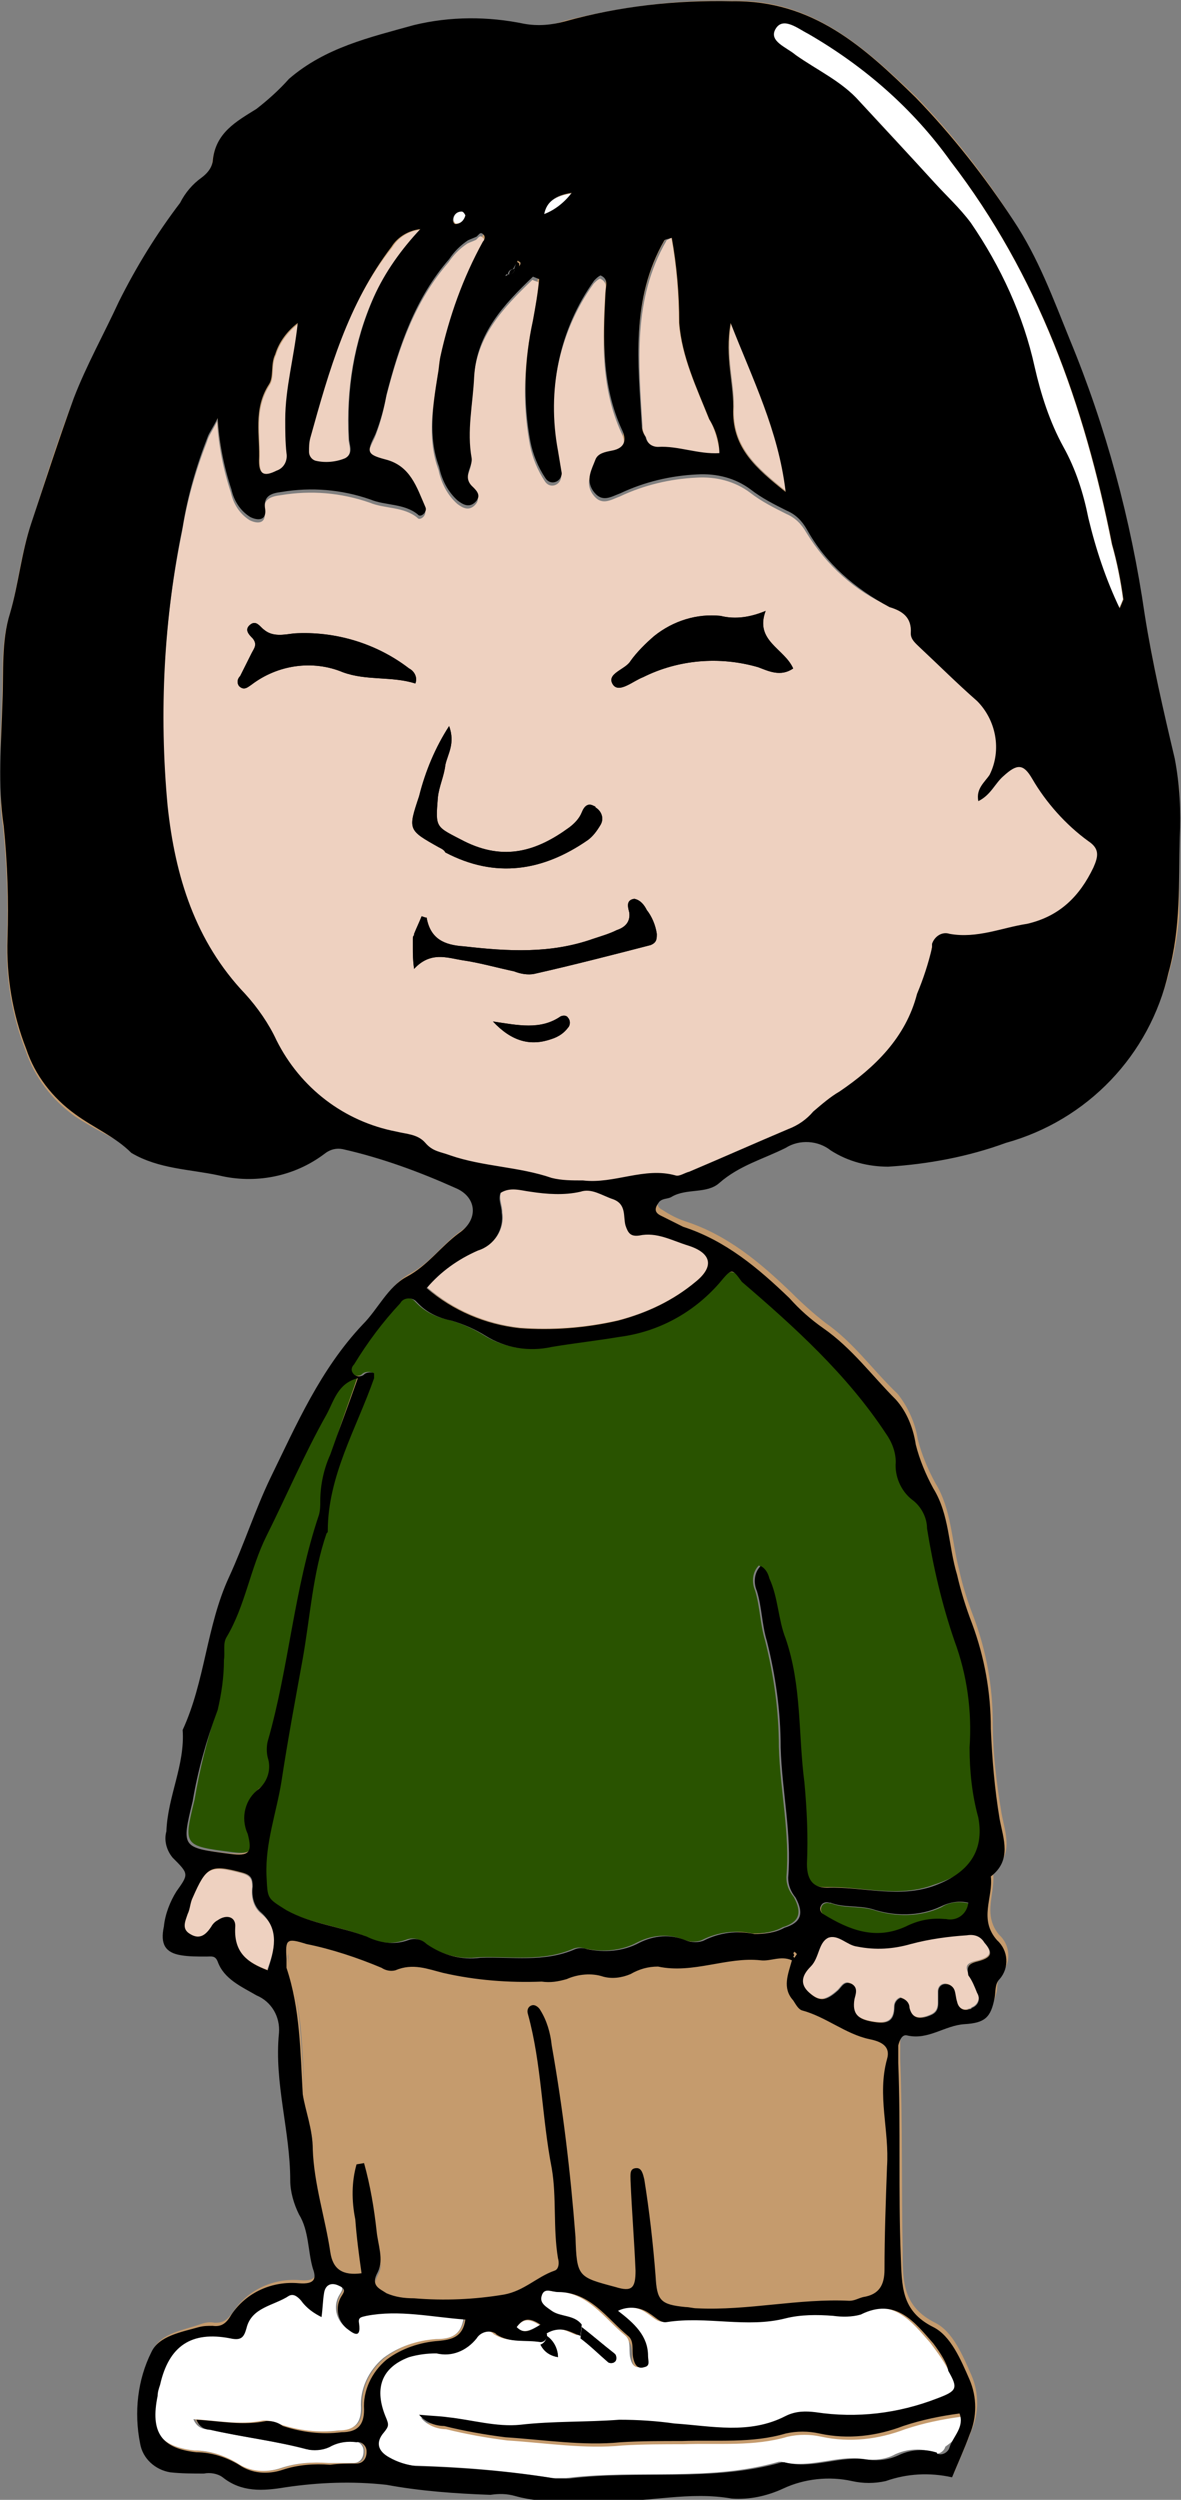 <?xml version="1.0" encoding="utf-8"?>
<!-- Generator: Adobe Illustrator 28.3.0, SVG Export Plug-In . SVG Version: 6.00 Build 0)  -->
<svg version="1.1" id="レイヤー_1" xmlns="http://www.w3.org/2000/svg" xmlns:xlink="http://www.w3.org/1999/xlink" x="0px"
	 y="0px" viewBox="0 0 94.4 199.7" style="enable-background:new 0 0 94.4 199.7;" xml:space="preserve">
<rect x="0" y="0" width="94.4" height="199.7" fill="#808080" stroke="none"/>
<style type="text/css">
	.st0{clip-path:url(#SVGID_00000015321283951793361430000011336303195843989140_);}
	.st1{clip-path:url(#SVGID_00000031912364120918400760000007524918834725518724_);}
	.st2{clip-path:url(#SVGID_00000025416839508571719550000003942161540475955386_);}
	.st3{fill:#C59B6D;}
	.st4{fill:#FFFFFF;}
	.st5{fill:#EED1C0;}
	.st6{fill:#295300;}
	.st7{fill:#222222;}
	.st8{fill:#1A1A1A;}
</style>
<g id="グループ_2119" transform="translate(0)">
	<g>
		<defs>
			<rect id="SVGID_1_" x="0" width="94.4" height="199.7"/>
		</defs>
		<clipPath id="SVGID_00000033342437109308560840000000969380990979680649_">
			<use xlink:href="#SVGID_1_"  style="overflow:visible;"/>
		</clipPath>
		
			<g id="グループ_1977" transform="translate(0)" style="clip-path:url(#SVGID_00000033342437109308560840000000969380990979680649_);">
			<g id="グループ_1976" transform="translate(0.056 0.057)">
				<g>
					<defs>
						<rect id="SVGID_00000137102031209631465710000003895020965178807445_" x="0" y="0" width="94.2" height="199.5"/>
					</defs>
					<clipPath id="SVGID_00000012473063620488790950000005119094656794520457_">
						<use xlink:href="#SVGID_00000137102031209631465710000003895020965178807445_"  style="overflow:visible;"/>
					</clipPath>
					<g id="グループ_1975" style="clip-path:url(#SVGID_00000012473063620488790950000005119094656794520457_);">
						<g id="グループ_1974">
							<g>
								<defs>
									<rect id="SVGID_00000035531409765516849420000008457939238426705073_" x="0" y="0" width="94.2" height="199.5"/>
								</defs>
								<clipPath id="SVGID_00000142154154076828875050000010038099778800767159_">
									<use xlink:href="#SVGID_00000035531409765516849420000008457939238426705073_"  style="overflow:visible;"/>
								</clipPath>
								<g id="グループ_1973" style="clip-path:url(#SVGID_00000142154154076828875050000010038099778800767159_);">
									<path id="パス_170269" class="st3" d="M93.8,60.5c-0.9-3.8-1.7-7.6-2.4-11.5c-1.1-7.5-3.1-14.9-6-22
										c-1.4-3.2-2.6-6.5-4.5-9.5c-2.2-3.5-4.8-6.8-7.7-9.8C69,3.7,64.9-0.1,58.5,0c-4.5-0.1-9,0.5-13.4,1.6
										C44,2,42.9,2.1,41.8,1.9C38.9,1.3,35.9,1.3,33,2c-3.6,1-7.1,1.8-10,4.4c-0.8,0.9-1.6,1.7-2.6,2.4c-1.7,1-3.3,1.9-3.5,4.2
										c-0.1,0.5-0.4,1-0.9,1.3c-0.7,0.6-1.2,1.3-1.7,2c-1.9,2.5-3.5,5.1-4.9,7.9c-1.2,2.6-2.6,5.1-3.6,7.7
										c-1.3,3.3-2.3,6.6-3.4,10c-0.8,2.3-1,4.8-1.7,7.2c-0.7,2.2-0.5,4.6-0.6,7c-0.1,3.3-0.4,6.7,0.1,10c0.3,3,0.4,6,0.3,9
										c-0.1,3,0.4,6,1.5,8.8c0.7,2.1,2.1,3.9,3.9,5.2c1.5,1,3.2,1.8,4.8,2.7c2.2,1.3,4.7,1.3,7,1.8c2.9,0.7,6,0.1,8.4-1.7
										c0.4-0.3,0.9-0.5,1.5-0.4c3.1,0.7,6.1,1.7,9,3.1c1.7,0.7,1.9,2.5,0.3,3.6c-1.5,1-2.5,2.6-4.2,3.5c-1.5,0.8-2.3,2.5-3.5,3.8
										c-3.4,3.6-5.3,8-7.4,12.3c-1.2,2.5-2.1,5.4-3.3,7.9c-1.8,4-1.9,8.4-3.7,12.2c0.2,2.8-1.2,5.4-1.3,8.1
										c-0.2,0.7,0,1.5,0.5,2.1c1.3,1.3,1.3,1.3,0.3,2.7c-0.5,0.9-0.9,1.8-1,2.8c-0.4,1.4,0,2.1,1.3,2.3c0.7,0.1,1.4,0.1,2,0.1
										c0.4,0,0.7-0.1,0.9,0.4c0.6,1.4,1.9,2,3.1,2.7c1.2,0.5,1.9,1.7,1.8,3c-0.4,4,0.9,7.9,0.9,11.8c0,0.9,0.2,1.9,0.7,2.7
										c0.8,1.4,0.7,2.9,1.1,4.3c0.2,0.8,0.1,1.3-1.1,1.2c-2.1-0.2-4.2,0.7-5.4,2.5c-0.5,0.7-0.8,0.9-1.5,0.9
										c-0.4-0.1-0.8,0-1.1,0.1c-1.4,0.5-3.1,0.7-3.8,2c-1.1,2.3-1.4,4.8-0.9,7.3c0.2,1.2,1.2,2.1,2.4,2.3
										c0.9,0.1,1.8,0.1,2.7,0.1c0.5-0.1,1,0,1.5,0.3c1.5,1.2,3.2,1.1,5,0.8c2.7-0.4,5.4-0.5,8.1-0.2c2.8,0.4,5.5,0.7,8.3,0.7
										c0.7-0.1,1.4,0,2,0.1c2.4,0.7,4.9,0.4,7.4,0.4c3.3,0.1,6.6-0.8,9.9-0.2c1.4,0.1,2.8-0.2,4.1-0.8c1.7-0.8,3.6-1,5.5-0.6
										c0.9,0.2,1.8,0.2,2.7,0c1.7-0.5,3.6-0.6,5.3-0.3c0.5-1.2,1-2.3,1.4-3.4c0.6-1.4,0.6-3,0-4.4c-0.7-1.6-1.5-3.5-2.9-4.2
										c-2.6-1.3-2.6-3.3-2.6-5.7c-0.1-5.1,0-10.3-0.2-15.4c0-0.5,0-0.9,0-1.4c0-0.4,0.3-0.9,0.7-0.8c1.7,0.3,3-0.8,4.6-1
										c1.6-0.1,2-0.6,2.4-2.1c0.1-0.5,0-1.1,0.4-1.5c0.8-0.9,0.7-2.3-0.2-3.1c-1.4-1.7-0.2-3.4-0.5-5.1c1.7-1.3,1-3,0.7-4.6
										c-0.4-2.4-0.7-4.8-0.7-7.2c0-2.9-0.5-5.7-1.5-8.4c-0.5-1.3-0.9-2.5-1.2-3.9c-0.6-2.3-0.6-4.8-1.9-6.9
										c-0.6-1.1-1.1-2.3-1.4-3.5c-0.2-1.3-0.8-2.6-1.6-3.6c-2-1.9-3.5-4.1-5.8-5.7c-0.9-0.7-1.8-1.5-2.7-2.4
										c-2.5-2.4-5.1-4.6-8.5-5.7c-0.6-0.2-1.2-0.5-1.8-0.9c-0.6-0.3-0.4-0.7-0.1-1.1c0.3-0.3,0.7-0.2,1-0.4
										c1.2-0.7,2.8-0.2,3.8-1.1c1.5-1.4,3.5-1.8,5.3-2.8c1.1-0.7,2.6-0.6,3.6,0.2c1.4,0.9,3,1.3,4.6,1.3c3.2-0.2,6.3-0.8,9.4-1.9
										c6.5-1.8,11.5-7.1,13-13.6c1-3.6,0.8-7.2,0.9-10.8C94.4,64.7,94.2,62.5,93.8,60.5 M89.4,48.5c-1-2.3-1.9-4.7-2.5-7.2
										c-0.4-2-1.1-3.9-2-5.7c-1-2-1.8-4.1-2.3-6.4c-0.9-4.1-2.7-8-5.1-11.5c-0.9-1.2-1.9-2.1-2.9-3.2c-2-2.2-4-4.3-6-6.5
										c-1.5-1.6-3.4-2.5-5.1-3.7c-0.8-0.5-2.2-1.1-1.6-2.1c0.6-1,1.8-0.1,2.6,0.4c4.5,2.5,8.4,6,11.4,10.2
										c6.9,9.1,10.7,19.5,12.9,30.6c0.4,1.4,0.7,2.9,0.9,4.4C89.6,48.1,89.5,48.3,89.4,48.5 M87.4,69.2c-1.1,2.3-2.7,4-5.4,4.3
										c-2.1,0.3-4.1,1.2-6.2,0.8c-0.1,0-0.2,0-0.3,0c-0.6,0-1.1,0.5-1.1,1.1c-0.3,1.3-0.7,2.5-1.2,3.7c-0.9,3.5-3.4,5.8-6.2,7.8
										c-0.8,0.5-1.5,1-2.1,1.6c-0.6,0.6-1.3,1.1-2,1.4c-2.6,1.2-5.2,2.3-7.9,3.4c-0.3,0.1-0.8,0.4-1.1,0.3
										c-2.5-0.7-4.9,0.7-7.4,0.4c-0.8,0-1.7,0-2.5-0.2c-2.6-0.9-5.5-0.9-8.1-1.8c-0.7-0.2-1.4-0.3-2-1s-1.5-0.7-2.3-0.9
										c-4.2-0.8-7.7-3.5-9.6-7.3c-0.7-1.4-1.5-2.6-2.5-3.8c-4-4.2-5.6-9.3-6.2-15c-0.7-7.4-0.3-15,1.2-22.3
										c0.4-2.4,1.1-4.8,2-7.2c0.2-0.4,0.4-0.8,0.8-1.6c0.1,2,0.4,3.9,1.1,5.7c0.2,0.9,0.7,1.7,1.5,2.2c0.6,0.3,1.3,0.3,1.2-0.6
										c-0.1-1.1,0.5-1.3,1.3-1.4c2.4-0.5,4.8-0.3,7.1,0.6c1.2,0.5,2.7,0.2,3.8,1.2c0.2,0.2,0.8-0.2,0.6-0.6
										c-0.7-1.6-1.1-3.3-3.2-3.8c-1.5-0.4-1.5-0.6-0.8-2c0.4-1,0.7-2.1,0.9-3.2c1-3.9,2.4-7.7,5-10.8c0.4-0.6,0.9-1.1,1.5-1.5
										c0.2-0.1,0.4-0.2,0.7-0.3c0-0.1,0.1-0.2,0.2-0.2c0.1,0,0.2,0,0.3,0c0,0,0,0,0.1,0.1c0.1,0.1,0,0.3-0.1,0.5
										c-0.8,1.5-1.4,3-2,4.5c-0.6,1.5-1,3.1-1.4,4.7c-0.1,0.5-0.2,0.9-0.2,1.4c-0.3,2.5-0.7,5,0.1,7.4c0.2,1,0.8,2,1.5,2.7
										c0.4,0.3,0.9,0.6,1.4,0.1c0.4-0.4,0.1-0.9-0.2-1.2c-0.9-0.8,0-1.6-0.1-2.3c-0.4-2.2,0-4.4,0.2-6.5c0.2-3.5,2.4-5.8,4.7-8
										c0.2,0.1,0.3,0.1,0.5,0.2c-0.2,1.1-0.3,2.2-0.5,3.3c-0.7,3.2-0.7,6.5-0.2,9.7c0.2,1,0.6,2,1.2,2.9c0.2,0.3,0.5,0.4,0.8,0.3
										c0.3-0.1,0.5-0.4,0.5-0.7c-0.1-0.6-0.2-1.2-0.3-1.8c-0.9-4.7,0.2-9.6,2.9-13.6c0.1-0.2,0.3-0.3,0.5-0.4
										c0.7,0.4,0.4,1,0.4,1.4c-0.2,3.7-0.3,7.4,1.3,10.9c0.3,0.8,0.2,1.5-0.8,1.7c-0.5,0.1-1.1,0.2-1.3,0.7
										c-0.4,0.8-0.9,1.6-0.2,2.5c0.7,1,1.4,0.5,2.2,0.2c2-0.8,4-1.3,6.1-1.5c1.5-0.1,3,0.4,4.3,1.2c0.9,0.7,1.9,1.3,2.9,1.7
										c0.7,0.3,1.3,0.8,1.6,1.5c1.5,2.6,3.8,4.7,6.7,5.9c0.9,0.4,1.8,0.8,1.7,2.1c-0.1,0.5,0.3,0.8,0.7,1.1c1.5,1.5,3,3,4.6,4.3
										c1.6,1.5,2,3.9,1,5.9c-0.4,0.6-1,1.1-0.9,2.1c1-0.5,1.3-1.4,2-2c1.1-1,1.6-1,2.3,0.2c1.1,2,2.7,3.7,4.5,5
										C87.9,67.7,87.8,68.3,87.4,69.2 M78,156.6c-0.8,0.2-0.8,0.6-0.5,1.1c0.3,0.5,0.5,0.9,0.7,1.4c0,0.1,0,0.1,0.1,0.2
										c0.1,0.5-0.2,1-0.7,1.1c-0.5,0.2-0.9-0.1-1-0.6c-0.1-0.3-0.1-0.6-0.2-0.9c-0.1-0.3-0.4-0.5-0.7-0.5c-0.3,0-0.5,0.3-0.6,0.6
										c0,0.3,0,0.6,0,0.9c0,0.6-0.4,0.9-0.9,1.1c-0.7,0.2-1.2,0.1-1.4-0.7c-0.1-0.4-0.3-0.7-0.7-0.8c-0.3,0.1-0.5,0.4-0.5,0.7
										c-0.1,1.3-0.7,1.4-1.8,1.2s-1.6-0.7-1.4-1.8c0.1-0.4,0.3-0.9-0.2-1.2c-0.5-0.3-0.8,0.2-1.1,0.5c-1,0.9-1.5,0.9-2.3,0.2
										c-0.8-0.8-0.6-1.5,0.1-2.1c0.7-0.6,0.6-1.9,1.4-2.3c0.8-0.4,1.5,0.6,2.3,0.7c1.4,0.2,2.9,0.2,4.3-0.2
										c1.5-0.4,2.9-0.6,4.5-0.7c0.5-0.1,1.1,0.2,1.4,0.6C79.3,155.9,79.2,156.3,78,156.6 M75.1,150.5c-3,1.2-5.8,0.2-8.7,0.2
										c-1,0-1.6-0.4-1.6-1.9c0.1-2.2,0-4.4-0.2-6.5c-0.5-3.8-0.2-7.8-1.5-11.5c-0.5-1.5-0.5-3.3-1.3-4.8c-0.1-0.4-0.4-0.8-0.7-1
										c-0.5,0.5-0.6,1.3-0.3,2c0.5,1.3,0.5,2.7,0.8,4c0.7,2.8,1.1,5.6,1.1,8.5c0.1,3.5,0.9,6.9,0.6,10.4c0,0.6,0.3,1.2,0.6,1.6
										c0.7,1.3,0.4,2-0.9,2.4c-0.8,0.3-1.6,0.5-2.4,0.5c-1.3-0.3-2.7-0.1-4,0.6c-0.5,0.3-1,0.3-1.5,0c-1.2-0.5-2.6-0.4-3.7,0.2
										c-1.3,0.7-2.8,0.8-4.2,0.5c-0.3-0.1-0.6-0.1-0.9,0c-2.5,1.1-5.1,0.6-7.6,0.7c-1.5,0.2-3.1-0.2-4.3-1.1
										c-0.4-0.4-1-0.5-1.5-0.3c-1.1,0.4-2.3,0.2-3.3-0.3c-2.1-0.8-4.4-1-6.4-2.1c-1.7-0.9-1.6-0.9-1.6-2.8
										c-0.1-2.6,0.8-5,1.2-7.5c0.5-3.3,1.1-6.5,1.7-9.8c0.6-3.3,0.8-6.7,1.9-10c0-0.1,0.1-0.1,0.1-0.2c0-4.4,2.2-8.2,3.7-12.2
										c0-0.1,0-0.3,0-0.4c-0.3-0.1-0.6-0.1-0.8,0.1c-0.2,0.2-0.6,0.2-0.8,0c-0.3-0.3-0.1-0.6,0-0.8c1.1-1.7,2.3-3.4,3.7-4.9
										c0.1-0.1,0.2-0.2,0.3-0.3c0.4-0.3,1-0.1,1.2,0.3c0.7,0.7,1.6,1.1,2.6,1.3c0.9,0.3,1.8,0.7,2.7,1.2c1.6,0.9,3.5,1.2,5.3,0.9
										c1.8-0.3,3.6-0.6,5.4-0.8c3.1-0.4,6-1.9,8-4.3c1-1.2,1-1.2,2.3-0.1c4.3,3.6,8.4,7.4,11.5,12.1c0.5,0.7,0.7,1.5,0.8,2.3
										c0,1.2,0.5,2.3,1.3,3c0.7,0.6,1.1,1.4,1.2,2.3c0.5,3,1.2,6,2.2,9c1,2.7,1.4,5.6,1.2,8.5c0,1.9,0.2,3.8,0.7,5.6
										C79.1,147.8,77.7,149.5,75.1,150.5 M77.4,151.9C77.4,152,77.4,152,77.4,151.9c-0.2,0.9-1,1.4-1.9,1.2
										c-1.1-0.1-2.1,0.2-3.1,0.6c-2.4,1.1-4.6,0.3-6.6-1c-0.2-0.1-0.3-0.3-0.2-0.6c0,0,0-0.1,0-0.1c0.1-0.3,0.5-0.3,0.7-0.2
										c1.1,0.4,2.3,0.2,3.3,0.5c1.8,0.6,3.8,0.6,5.5-0.2C75.8,151.9,76.6,151.8,77.4,151.9 M75.9,195.8c0,0,0,0.1-0.1,0.1
										c-0.2,0.4-0.7,0.5-1.1,0.3c-0.9-0.3-2-0.2-2.9,0.2c-0.8,0.3-1.6,0.4-2.5,0.4c-2.3-0.3-4.5,0.8-6.7,0.2c-0.1,0-0.1,0-0.2,0
										c-5.6,1.6-11.4,0.6-17,1.3c-0.4,0.1-0.8,0.1-1.1,0c-3.7-0.6-7.4-0.9-11.2-1c-0.8-0.1-1.5-0.3-2.1-0.7
										c-0.9-0.4-1.1-1.1-0.4-2c0.5-0.5,0.4-0.7,0.1-1.3c-0.8-2-0.5-3.9,1.9-4.7c0.7-0.3,1.5-0.4,2.2-0.3c1.2,0.2,2.5-0.3,3.2-1.2
										c0,0,0.1-0.1,0.1-0.1c0.4-0.5,1-0.5,1.5-0.2c1.1,0.8,2.3,0.5,3.5,0.6c0.3-0.1,0.5-0.4,0.5-0.7c0.5-0.3,1.1-0.4,1.7-0.2
										c0.3,0.1,0.7,0.2,1,0.4c0-0.3,0.1-0.6,0.1-0.9c-0.6-0.8-1.7-0.6-2.4-1.1c-0.4-0.3-1-0.6-0.8-1.2c0.2-0.8,0.8-0.3,1.3-0.3
										c2.6,0,3.9,2.1,5.6,3.5c0.5,0.4,0.3,1.1,0.4,1.7c0.1,0.4,0.3,0.9,0.9,0.8c0.5-0.1,0.3-0.6,0.3-0.9
										c-0.1-1.6-1.1-2.6-2.4-3.6c0.8-0.4,1.7-0.3,2.5,0.2c0.5,0.2,0.8,0.8,1.4,0.7c3.1-0.5,6.3,0.5,9.5-0.3
										c1.3-0.3,2.6-0.3,3.8-0.2c0.7,0.2,1.5,0.1,2.2-0.1c2.8-1.4,4.3,0.6,5.8,2.3c0.6,0.8,1.1,1.6,1.6,2.5
										c0.8,1.4,0.7,1.7-0.9,2.2c-3.1,1.2-6.5,1.6-9.7,1.1c-0.8-0.2-1.7-0.1-2.4,0.3c-2.9,1.4-5.9,0.8-8.9,0.6
										c-1.5-0.2-2.9-0.3-4.4-0.3c-2.6,0.2-5.3,0.2-7.9,0.4c-1.9,0.2-3.9-0.4-5.8-0.6c-0.7-0.1-1.3-0.1-2.3-0.2
										c0.5,0.5,1.2,0.9,2,0.9c1.6,0.4,3.2,0.7,4.9,0.9c3.1,0.2,6.2,0.7,9.2,0.4c1.6-0.1,3.3-0.2,4.9-0.1c2.8-0.1,5.6,0.3,8.3-0.6
										c0.9-0.2,1.8-0.2,2.7,0c2.2,0.4,4.6,0.2,6.7-0.6c1.5-0.5,3-0.8,4.5-1C77.1,194.2,76.2,194.9,75.9,195.8 M70.9,164.3
										c-0.8,2.9,0.2,5.7,0,8.6c-0.2,2.7-0.2,5.4-0.2,8.2c0,1.2-0.4,2-1.7,2.2c-0.4,0.1-0.7,0.3-1.1,0.3
										c-4.1-0.2-8.1,0.7-12.2,0.6c-0.3,0-0.6,0-0.9-0.1c-2-0.2-2.4-0.4-2.4-2.5c-0.2-2.6-0.5-5.1-0.9-7.7
										c-0.1-0.4-0.1-0.9-0.6-0.9c-0.6,0-0.6,0.6-0.5,1c0.1,2.4,0.3,4.8,0.4,7.2c0.1,1.4-0.3,1.6-1.6,1.3c-3-0.8-3.1-0.8-3.2-4
										c-0.3-5.1-1-10.2-1.9-15.3c-0.1-1-0.4-1.9-0.9-2.8c-0.2-0.2-0.4-0.5-0.7-0.4c-0.4,0.1-0.4,0.4-0.3,0.7
										c1.1,4,1.2,8.2,1.9,12.3c0.4,2.4,0.2,4.8,0.5,7.2c0.1,0.4,0.1,0.9-0.3,1c-1.4,0.5-2.4,1.6-4,1.9c-2.4,0.4-4.8,0.5-7.2,0.3
										c-0.8,0-1.5-0.1-2.2-0.4c-0.7-0.3-1.3-0.6-0.7-1.7c0.6-1,0-2.2-0.1-3.3c-0.2-1.8-0.5-3.6-1-5.4c-0.2,0-0.4,0-0.6,0.1
										c-0.3,1.5-0.4,3-0.1,4.4c0.1,1.4,0.2,2.9,0.5,4.3c-1.5,0.2-2.3-0.3-2.5-1.7c-0.4-2.8-1.3-5.4-1.4-8.2
										c-0.1-1.6-0.6-3.1-0.7-4.7c-0.3-3.4-0.3-6.8-1.3-10.1c0-0.2-0.1-0.5,0-0.7c0-1.6,0-1.6,1.6-1.2c2.1,0.4,4.1,1.1,6,1.9
										c0.3,0.2,0.7,0.3,1.1,0.2c1.3-0.6,2.6-0.1,3.8,0.2c2.6,0.6,5.2,0.9,7.9,0.7c0.7,0.1,1.4,0,2-0.2c0.9-0.4,1.9-0.5,2.9-0.2
										c0.7,0.2,1.5,0.1,2.2-0.2c0.7-0.4,1.4-0.6,2.2-0.6c2.8,0.6,5.5-0.7,8.2-0.5c0.8,0.1,1.6-0.4,2.5,0
										c-0.3,1.1-0.8,2.2,0.1,3.2c0.3,0.3,0.4,0.7,0.7,0.8c1.9,0.5,3.5,1.9,5.4,2.3C70.6,162.9,71.2,163.3,70.9,164.3 M62.8,39.2
										c-2.4-1.8-4.2-3.5-4.2-6.4c0-2.2-0.7-4.3-0.2-7.1C60.1,30.3,62.1,34.3,62.8,39.2 M57.4,36.1c-1.7,0.2-3.2-0.6-4.9-0.5
										c-0.5,0-0.9-0.3-1-0.8c-0.1-0.3-0.2-0.6-0.3-0.9c-0.3-5-0.8-10.1,1.9-14.8c0.1-0.1,0.2-0.2,0.4-0.3
										c0.5,2.2,0.7,4.5,0.6,6.8c0.1,2.8,1.4,5.2,2.4,7.7C57,34.2,57.3,35.1,57.4,36.1 M55.5,102.3c-1.8,1.5-3.9,2.6-6.2,3.1
										c-2.6,0.6-5.2,0.8-7.9,0.6c-2.7-0.3-5.3-1.5-7.4-3.2c1.1-1.3,2.5-2.3,4.1-3c1.3-0.3,2.1-1.6,1.9-3c-0.1-0.5-0.4-1-0.1-1.6
										c0.8-0.5,1.6-0.2,2.4-0.1c1.3,0.3,2.7,0.3,4,0c0.9-0.3,1.7,0.3,2.6,0.6c1.1,0.3,0.8,1.3,1,2.1c0.2,0.6,0.4,0.9,1.1,0.8
										c1.4-0.3,2.7,0.4,3.9,0.8C56.9,100,57,101.1,55.5,102.3 M43.4,17.1c0.2-1.1,0.9-1.5,2.2-1.7C45.1,16.2,44.3,16.8,43.4,17.1
										 M43.1,185.7c-0.7,0.4-1.2,0.7-1.9,0.2C41.7,185.2,42.2,185.1,43.1,185.7 M41.4,21.1c0,0.2-0.2,0.3-0.3,0.4
										c0,0.1-0.1,0.2-0.2,0.3c-0.1,0.1-0.2,0.1-0.3,0.1c-0.1,0.1-0.2,0.1-0.3,0.2c-0.1-0.1,0-0.2,0.2-0.3c0-0.2,0.2-0.4,0.4-0.5
										l0,0c0.1-0.2,0.1-0.4,0.2-0.6C41.3,20.9,41.4,21,41.4,21.1C41.4,21.1,41.4,21.1,41.4,21.1 M37.1,17.1
										c-0.1,0.3-0.4,0.6-0.8,0.6c-0.1,0-0.2-0.2-0.2-0.3c0-0.4,0.4-0.7,0.7-0.7C37,16.8,37,17,37.1,17.1 M34.9,186.8
										c-1.5,0-3,0.6-4.2,1.5c-1.2,1-1.9,2.4-1.8,4c0,1.2-0.5,1.7-1.8,1.8c-1.6,0.2-3.2,0-4.7-0.5c-0.4-0.2-0.8-0.4-1.3-0.4
										c-1.8,0.4-3.7,0-5.6-0.1c0.2,0.5,0.6,0.8,1.1,0.8c2.6,0.5,5.3,0.8,7.9,1.6c0.6,0.1,1.2,0,1.8-0.3c0.6-0.2,1.3-0.3,2-0.3
										c0,0,0.1,0,0.1,0c0.4,0.1,0.7,0.4,0.7,0.9c0,0.5-0.2,0.9-0.8,0.9c-0.7,0-1.4,0-2,0c-1.3-0.1-2.6,0-3.8,0.4
										c-1.2,0.4-2.5,0.3-3.5-0.4c-1-0.6-2.2-0.9-3.4-1c-2.8-0.2-3.8-1.6-3.1-4.5c0.1-0.3,0.2-0.6,0.2-0.9
										c0.7-3.1,2.5-4.3,5.6-3.7c0.8,0.2,1.1-0.1,1.3-0.8c0.4-1.8,2.2-1.8,3.4-2.6c0.3-0.2,0.7,0.1,1,0.4c0.4,0.6,0.9,1,1.6,1.3
										c0.1-0.8,0.1-1.4,0.2-1.9c0.1-0.7,0.6-0.8,1.2-0.6c0.7,0.3,0.3,0.5,0.1,1c-0.4,0.8-0.2,1.8,0.5,2.4c0.4,0.3,1.2,1,1-0.4
										c-0.1-0.5,0.2-0.5,0.6-0.6c2.6-0.5,5.2,0.1,7.9,0.3C36.8,186.5,36,186.8,34.9,186.8 M33.6,18.3c-1.5,1.6-2.8,3.4-3.7,5.4
										c-1.6,3.5-2.3,7.4-2,11.3c0,0.6,0.4,1.3-0.3,1.6c-0.8,0.4-1.6,0.4-2.4,0.2c-0.3-0.1-0.5-0.4-0.5-0.7c0-0.4,0-0.8,0.1-1.1
										c1.5-5.4,3-10.8,6.6-15.3C31.8,18.9,32.6,18.4,33.6,18.3 M26.3,116.1c-0.5,1.2-0.8,2.4-0.8,3.7c0,0.4,0,0.8-0.1,1.1
										c-2,5.9-2.4,12.1-4.1,18.1c-0.2,0.4-0.2,0.9,0,1.3c0.3,0.9,0.1,1.9-0.7,2.5c-1.1,0.8-1.5,2.3-0.9,3.6
										c0.5,1.5,0.2,1.7-1.4,1.6c-3.8-0.4-3.9-0.5-3-4.2c0.4-2.4,1.1-4.9,1.8-7.2c0.4-1.3,0.5-2.7,0.5-4c0.1-0.6-0.1-1.3,0.2-1.8
										c1.5-2.5,1.9-5.5,3.2-8.1c1.6-3.2,3-6.6,4.8-9.7c0.6-1.1,0.9-2.5,2.5-2.9C27.8,112.1,27,114.1,26.3,116.1 M22.1,37.6
										c-1,0.5-1.4,0.3-1.4-0.8c0.1-2.1-0.5-4.2,0.8-6.1c0.4-0.6,0.1-1.6,0.5-2.4c0.3-1,1-1.9,1.8-2.5c-0.4,2.8-1,5.2-1,7.7
										c0,0.9,0.1,1.8,0.1,2.7C23,36.8,22.7,37.4,22.1,37.6 M21.4,157.3c-1.6-0.6-2.7-1.3-2.6-3.3c0.1-0.8-0.7-1.1-1.4-0.6
										c-0.2,0.1-0.3,0.3-0.5,0.5c-0.4,0.6-1,1-1.7,0.6c-0.7-0.4-0.4-1-0.2-1.6c0.1-0.4,0.2-0.9,0.4-1.3c1.1-2.5,1.4-2.7,4-2
										c0.7,0.2,0.8,0.5,0.8,1.1c-0.1,0.8,0.2,1.5,0.7,2.1C22.4,154.1,21.9,155.7,21.4,157.3"/>
									<path id="パス_170270" class="st4" d="M89.7,47.8c-0.2-1.5-0.5-3-0.9-4.4c-2.2-11.1-5.9-21.5-12.9-30.6
										c-3-4.2-6.9-7.6-11.4-10.2c-0.8-0.4-2-1.4-2.6-0.4c-0.6,1,0.9,1.5,1.6,2.1c1.7,1.2,3.7,2.2,5.1,3.7c2,2.1,4,4.3,6,6.5
										c1,1.1,2,2,2.9,3.2c2.4,3.5,4.2,7.4,5.1,11.5c0.5,2.2,1.2,4.4,2.3,6.4c1,1.8,1.6,3.7,2,5.7c0.6,2.5,1.4,4.9,2.5,7.2
										C89.5,48.3,89.6,48.1,89.7,47.8"/>
									<path id="パス_170271" class="st5" d="M87,67.1c-1.8-1.3-3.4-3.1-4.5-5c-0.7-1.2-1.2-1.2-2.3-0.2c-0.7,0.6-1,1.5-2,2
										c-0.2-1,0.5-1.5,0.9-2.1c1-2,0.5-4.4-1-5.9c-1.6-1.4-3.1-2.9-4.6-4.3c-0.3-0.3-0.7-0.6-0.7-1.1c0.1-1.3-0.7-1.8-1.7-2.1
										c-2.8-1.2-5.1-3.3-6.7-5.9c-0.4-0.7-0.9-1.2-1.6-1.5c-1-0.5-2-1-2.9-1.7c-1.2-0.9-2.7-1.3-4.3-1.2
										c-2.1,0.1-4.2,0.6-6.1,1.5c-0.8,0.3-1.5,0.8-2.2-0.2c-0.6-0.9-0.1-1.7,0.2-2.5c0.2-0.5,0.8-0.6,1.3-0.7
										c1.1-0.2,1.2-0.9,0.8-1.7c-1.6-3.5-1.5-7.2-1.3-10.9c0-0.5,0.3-1.1-0.4-1.4c-0.2,0.1-0.3,0.2-0.5,0.4
										c-2.8,3.9-3.8,8.8-2.9,13.6c0.1,0.6,0.2,1.2,0.3,1.8c0,0.3-0.2,0.6-0.5,0.7c-0.3,0.1-0.6,0-0.8-0.3c-0.6-0.9-1-1.9-1.2-2.9
										c-0.6-3.2-0.5-6.5,0.2-9.7c0.2-1.1,0.4-2.2,0.5-3.3c-0.2-0.1-0.3-0.1-0.5-0.2c-2.3,2.2-4.5,4.5-4.7,8
										c-0.1,2.2-0.6,4.3-0.2,6.5c0.1,0.7-0.8,1.5,0.1,2.3c0.3,0.3,0.7,0.7,0.2,1.2c-0.5,0.5-1,0.2-1.4-0.1
										c-0.8-0.7-1.3-1.7-1.5-2.7c-0.9-2.4-0.5-4.9-0.1-7.4c0.1-0.5,0.1-0.9,0.2-1.4c0.3-1.6,0.8-3.2,1.4-4.7c0.6-1.5,1.3-3,2-4.5
										c0.1-0.2,0.2-0.3,0.1-0.5c0,0,0,0-0.1-0.1c-0.1-0.1-0.2-0.1-0.3,0c-0.1,0.1-0.1,0.1-0.2,0.2c-0.2,0.1-0.5,0.2-0.7,0.3
										c-0.6,0.4-1.1,0.9-1.5,1.5c-2.7,3.1-4,6.9-5,10.8c-0.2,1.1-0.5,2.2-0.9,3.2c-0.7,1.4-0.7,1.6,0.8,2c2,0.5,2.5,2.2,3.2,3.8
										c0.2,0.4-0.4,0.9-0.6,0.6c-1.1-0.9-2.6-0.7-3.8-1.2c-2.3-0.8-4.7-1-7.1-0.6c-0.8,0.1-1.5,0.3-1.3,1.4
										c0.1,0.9-0.6,0.9-1.2,0.6c-0.8-0.5-1.3-1.3-1.5-2.2c-0.6-1.8-1-3.8-1.1-5.7c-0.4,0.8-0.7,1.2-0.8,1.6
										c-0.9,2.3-1.6,4.7-2,7.2c-1.5,7.3-1.9,14.8-1.2,22.3c0.6,5.6,2.2,10.8,6.2,15c1,1.1,1.9,2.4,2.5,3.7
										c1.9,3.8,5.4,6.5,9.6,7.3c0.8,0.2,1.7,0.2,2.3,0.9s1.2,0.7,2,1c2.6,0.9,5.5,0.9,8.1,1.8c0.8,0.2,1.6,0.2,2.5,0.2
										c2.5,0.3,4.9-1.1,7.4-0.4c0.3,0.1,0.7-0.2,1.1-0.3c2.6-1.1,5.3-2.3,7.9-3.4c0.8-0.3,1.5-0.8,2-1.4c0.7-0.6,1.4-1.2,2.1-1.6
										c2.8-1.9,5.3-4.3,6.2-7.8c0.5-1.2,0.9-2.4,1.2-3.7c0-0.1,0-0.2,0-0.3c0.2-0.6,0.8-1,1.4-0.8c2.2,0.4,4.2-0.5,6.2-0.8
										c2.7-0.4,4.3-2,5.4-4.3C87.8,68.3,87.9,67.7,87,67.1"/>
									<path id="パス_170272" class="st5" d="M78.6,155.1c-0.3-0.5-0.8-0.7-1.4-0.6c-1.5,0.1-3,0.3-4.5,0.7
										c-1.4,0.4-2.8,0.5-4.3,0.2c-0.8-0.1-1.5-1-2.3-0.7c-0.8,0.4-0.7,1.6-1.4,2.3c-0.7,0.7-0.9,1.4-0.1,2.1
										c0.8,0.7,1.3,0.7,2.3-0.2c0.3-0.3,0.5-0.8,1.1-0.5c0.5,0.3,0.3,0.8,0.2,1.2c-0.2,1.2,0.3,1.6,1.4,1.8s1.8,0.1,1.8-1.2
										c0-0.3,0.2-0.6,0.5-0.7c0.4,0.1,0.7,0.4,0.7,0.8c0.2,0.8,0.7,0.9,1.4,0.7c0.6-0.2,0.9-0.4,0.9-1.1c0-0.3,0-0.6,0-0.9
										c0-0.3,0.2-0.6,0.6-0.6c0.3,0,0.6,0.2,0.7,0.5c0.1,0.3,0.1,0.6,0.2,0.9c0.1,0.5,0.5,0.8,1,0.6c0.1,0,0.1,0,0.2-0.1
										c0.5-0.2,0.7-0.7,0.5-1.2c-0.2-0.5-0.4-1-0.7-1.4c-0.3-0.6-0.3-0.9,0.5-1.1C79.2,156.3,79.3,155.9,78.6,155.1"/>
									<path id="パス_170273" class="st6" d="M78.5,145.1c-0.5-1.8-0.7-3.7-0.7-5.6c0.2-2.9-0.2-5.8-1.2-8.5
										c-1-2.9-1.7-5.9-2.2-9c0-0.9-0.5-1.8-1.2-2.3c-0.9-0.7-1.4-1.9-1.3-3c0-0.8-0.3-1.6-0.8-2.3c-3.1-4.7-7.3-8.5-11.5-12.1
										c-1.2-1-1.3-1-2.3,0.1c-2.1,2.4-4.9,3.9-8,4.3c-1.8,0.3-3.6,0.5-5.4,0.8c-1.8,0.4-3.7,0.1-5.3-0.9
										c-0.8-0.5-1.7-0.9-2.7-1.2c-1-0.2-1.9-0.6-2.6-1.3c-0.1-0.1-0.2-0.2-0.3-0.3c-0.4-0.3-1-0.2-1.2,0.2
										c-1.4,1.5-2.6,3.1-3.7,4.9c-0.2,0.2-0.3,0.5,0,0.8c0.2,0.2,0.6,0.2,0.8,0c0.2-0.2,0.6-0.2,0.8-0.1c0,0.1,0,0.3,0,0.4
										c-1.4,4-3.7,7.8-3.7,12.2c0,0.1,0,0.1-0.1,0.2c-1.1,3.2-1.3,6.6-1.9,10c-0.6,3.3-1.2,6.5-1.7,9.8c-0.4,2.5-1.3,4.9-1.2,7.5
										c0.1,1.9,0,1.8,1.6,2.8c2,1.1,4.3,1.3,6.4,2.1c1,0.6,2.2,0.7,3.3,0.3c0.5-0.2,1.1-0.1,1.5,0.3c1.3,0.9,2.8,1.3,4.3,1.1
										c2.5-0.1,5.1,0.4,7.6-0.7c0.3-0.1,0.6-0.1,0.9,0c1.4,0.3,2.9,0.2,4.2-0.5c1.2-0.6,2.5-0.7,3.7-0.2c0.5,0.2,1.1,0.2,1.5,0
										c1.2-0.6,2.6-0.8,4-0.5c0.8,0,1.7-0.1,2.4-0.5c1.3-0.4,1.6-1.1,0.9-2.4c-0.4-0.5-0.6-1-0.6-1.6c0.3-3.5-0.5-6.9-0.6-10.4
										c0-2.9-0.4-5.7-1.1-8.5c-0.4-1.3-0.4-2.7-0.8-4c-0.3-0.7-0.2-1.5,0.3-2c0.4,0.2,0.6,0.6,0.7,1c0.7,1.5,0.7,3.3,1.3,4.8
										c1.3,3.8,1,7.7,1.5,11.5c0.2,2.2,0.3,4.3,0.2,6.5c0,1.4,0.6,1.9,1.6,1.9c2.9-0.1,5.8,0.9,8.7-0.2
										C77.7,149.5,79,147.8,78.5,145.1"/>
									<path id="パス_170274" class="st6" d="M75.2,152.3c-1.7,0.8-3.7,0.8-5.5,0.2c-1.1-0.3-2.3-0.1-3.3-0.5c0,0,0,0-0.1,0
										c-0.3-0.1-0.6,0-0.7,0.3c-0.1,0.2,0,0.5,0.2,0.6c2.1,1.3,4.2,2.1,6.6,1c1-0.5,2-0.7,3.1-0.6c0,0,0,0,0.1,0
										c0.9,0.2,1.7-0.4,1.8-1.3C76.6,151.8,75.8,151.9,75.2,152.3"/>
									<path id="パス_170275" class="st4" d="M76.8,193c-1.5,0.2-3,0.5-4.5,1c-2.1,0.8-4.4,1.1-6.7,0.6c-0.9-0.2-1.8-0.2-2.7,0
										c-2.7,0.8-5.5,0.5-8.3,0.6c-1.6,0-3.3,0-4.9,0.1c-3,0.3-6.1-0.2-9.2-0.4c-1.6-0.2-3.3-0.5-4.9-0.9c-0.7,0-1.5-0.3-2-0.9
										c1,0.1,1.6,0.1,2.3,0.2c1.9,0.2,3.9,0.8,5.8,0.6c2.6-0.3,5.3-0.2,7.9-0.4c1.5,0,3,0.1,4.4,0.3c3,0.2,6,0.9,8.9-0.6
										c0.8-0.4,1.6-0.4,2.4-0.3c3.3,0.5,6.6,0.1,9.7-1.1c1.6-0.6,1.7-0.8,0.9-2.2c-0.4-0.9-1-1.7-1.6-2.5c-1.5-1.7-3-3.7-5.8-2.3
										c-0.7,0.2-1.5,0.2-2.2,0.1c-1.3-0.1-2.6-0.1-3.8,0.2c-3.1,0.8-6.3-0.2-9.5,0.3c-0.5,0.1-0.9-0.4-1.4-0.7
										c-0.7-0.5-1.7-0.6-2.5-0.2c1.3,1,2.4,2,2.4,3.6c0,0.4,0.2,0.8-0.3,0.9c-0.6,0.2-0.8-0.3-0.9-0.8c-0.1-0.6,0.1-1.3-0.4-1.7
										c-1.7-1.4-3-3.5-5.6-3.5c-0.5,0-1.1-0.4-1.3,0.3c-0.2,0.6,0.4,0.9,0.8,1.2c0.7,0.5,1.8,0.3,2.4,1.1c0,0.3-0.1,0.6-0.1,0.9
										c-0.3-0.1-0.7-0.3-1-0.4c-0.6-0.2-1.2-0.1-1.7,0.2c0.1,0.3-0.1,0.7-0.5,0.7c-1.2-0.2-2.4,0.1-3.5-0.6c0,0-0.1-0.1-0.1-0.1
										c-0.5-0.3-1.2-0.1-1.5,0.4c-0.8,1-2,1.5-3.2,1.2c-0.8,0-1.5,0.1-2.2,0.3c-2.4,0.9-2.7,2.7-1.9,4.7c0.3,0.7,0.3,0.8-0.1,1.3
										c-0.7,0.8-0.5,1.5,0.4,2c0.7,0.4,1.4,0.6,2.1,0.7c3.7,0.1,7.5,0.4,11.2,1c0.4,0,0.8,0,1.1,0c5.7-0.7,11.4,0.3,17-1.3
										c0.1,0,0.1,0,0.2,0c2.3,0.6,4.5-0.6,6.7-0.2c0.8,0.1,1.7,0,2.4-0.4c0.9-0.4,1.9-0.5,2.9-0.2c0,0,0.1,0,0.1,0.1
										c0.4,0.2,0.9-0.1,1-0.5C76.2,194.9,77.1,194.2,76.8,193"/>
									<path id="パス_170276" class="st3" d="M69.6,162.7c-1.9-0.4-3.5-1.8-5.4-2.3c-0.3-0.1-0.5-0.5-0.7-0.8
										c-0.9-1-0.4-2.1-0.1-3.2c-0.9-0.4-1.7,0.1-2.5,0c-2.7-0.3-5.4,1.1-8.2,0.5c-0.8,0-1.5,0.2-2.2,0.6
										c-0.7,0.3-1.5,0.4-2.2,0.2c-0.9-0.3-2-0.2-2.9,0.2c-0.7,0.2-1.3,0.3-2,0.2c-2.6,0.1-5.3-0.1-7.9-0.7
										c-1.2-0.3-2.4-0.8-3.8-0.2c-0.4,0.1-0.8,0-1.1-0.2c-1.9-0.8-4-1.5-6-1.9c-1.6-0.5-1.7-0.4-1.6,1.2c0,0.2,0,0.5,0,0.7
										c1.1,3.3,1.1,6.7,1.3,10.1c0.1,1.6,0.7,3.1,0.7,4.7c0.1,2.8,1,5.5,1.4,8.2c0.2,1.4,1,1.9,2.5,1.7c-0.2-1.4-0.4-2.9-0.5-4.3
										c-0.3-1.5-0.3-3,0.1-4.4c0.2,0,0.4,0,0.6-0.1c0.5,1.8,0.8,3.6,1,5.4c0.1,1.1,0.6,2.3,0.1,3.3c-0.6,1.1,0.1,1.3,0.7,1.7
										c0.7,0.3,1.4,0.4,2.2,0.4c2.4,0.2,4.8,0.1,7.2-0.3c1.6-0.3,2.6-1.4,4-1.9c0.4-0.1,0.4-0.7,0.3-1c-0.4-2.4-0.1-4.9-0.5-7.2
										c-0.8-4.1-0.8-8.3-1.9-12.3c-0.1-0.3-0.1-0.6,0.3-0.7c0.3-0.1,0.6,0.2,0.7,0.4c0.5,0.8,0.8,1.8,0.9,2.8
										c0.9,5.1,1.5,10.1,1.9,15.3c0.1,3.2,0.2,3.2,3.2,4c1.3,0.4,1.6,0.1,1.6-1.3c-0.1-2.4-0.3-4.8-0.4-7.2c0-0.5-0.1-1,0.5-1
										c0.4,0,0.5,0.5,0.6,0.9c0.4,2.5,0.7,5.1,0.9,7.7c0.1,2,0.4,2.3,2.4,2.5c0.3,0,0.6,0.1,0.9,0.1c4.1,0.2,8.1-0.8,12.2-0.6
										c0.4,0,0.7-0.2,1.1-0.3c1.3-0.2,1.7-1,1.7-2.2c0-2.7,0.1-5.4,0.2-8.2c0.2-2.9-0.8-5.7,0-8.6
										C71.2,163.3,70.6,162.9,69.6,162.7"/>
									<path id="パス_170277" class="st5" d="M58.4,25.7c-0.5,2.8,0.3,4.9,0.2,7.1c0,2.9,1.8,4.5,4.2,6.4
										C62.1,34.3,60.1,30.3,58.4,25.7"/>
									<path id="パス_170278" class="st5" d="M56.6,33.4c-1-2.5-2.2-5-2.4-7.7c0-2.3-0.2-4.6-0.6-6.8c-0.2,0.2-0.4,0.2-0.4,0.3
										c-2.7,4.7-2.2,9.7-1.9,14.8c0,0.3,0.1,0.6,0.3,0.9c0.1,0.5,0.5,0.8,1,0.8c1.6-0.1,3.2,0.6,4.9,0.5
										C57.3,35.1,57.1,34.2,56.6,33.4"/>
									<path id="パス_170279" class="st5" d="M55,99.4c-1.3-0.4-2.5-1.1-3.9-0.8c-0.7,0.1-0.9-0.2-1.1-0.8c-0.2-0.7,0-1.7-1-2.1
										c-0.9-0.3-1.7-0.9-2.6-0.6c-1.3,0.3-2.7,0.2-4,0c-0.8-0.1-1.6-0.4-2.4,0.1c-0.2,0.5,0.1,1,0.1,1.6c0.2,1.3-0.6,2.6-1.9,3
										c-1.6,0.7-3,1.7-4.1,3c2.1,1.8,4.7,2.9,7.4,3.2c2.6,0.2,5.3,0,7.9-0.6c2.3-0.6,4.4-1.6,6.2-3.1C57,101.1,56.9,100,55,99.4"
										/>
									<path id="パス_170280" class="st4" d="M45.6,15.4c-1.3,0.2-2,0.7-2.2,1.7C44.3,16.8,45.1,16.2,45.6,15.4"/>
									<path id="パス_170281" class="st4" d="M41.2,185.9c0.6,0.5,1.1,0.2,1.9-0.2C42.2,185.1,41.7,185.2,41.2,185.9"/>
									<path id="パス_170282" class="st4" d="M36.9,16.8c-0.4,0-0.7,0.3-0.7,0.7c0,0.1,0.1,0.3,0.2,0.3c0.4,0,0.7-0.3,0.8-0.7
										C37,17,37,16.8,36.9,16.8"/>
									<path id="パス_170283" class="st4" d="M37,185.1c-2.7-0.2-5.3-0.8-7.9-0.3c-0.4,0.1-0.7,0.1-0.6,0.6
										c0.2,1.4-0.6,0.7-1,0.4c-0.7-0.6-0.9-1.6-0.5-2.4c0.2-0.4,0.6-0.7-0.1-1c-0.6-0.3-1.1-0.1-1.2,0.6
										c-0.1,0.6-0.1,1.2-0.2,1.9c-0.6-0.3-1.2-0.7-1.6-1.3c-0.3-0.3-0.6-0.6-1-0.4c-1.2,0.8-3,0.9-3.4,2.6
										c-0.2,0.7-0.4,1-1.3,0.8c-3.1-0.6-4.9,0.6-5.6,3.7c-0.1,0.3-0.2,0.6-0.2,0.9c-0.6,2.9,0.3,4.2,3.1,4.5c1.2,0,2.4,0.4,3.4,1
										c1,0.7,2.3,0.8,3.5,0.4c1.2-0.4,2.5-0.5,3.8-0.4c0.7,0,1.4,0,2,0c0.5,0,0.8-0.4,0.8-0.9c0,0,0-0.1,0-0.1
										c0-0.4-0.4-0.8-0.8-0.7c-0.7-0.1-1.4,0-2,0.3c-0.5,0.3-1.2,0.4-1.8,0.3c-2.6-0.7-5.3-1-7.9-1.6c-0.5,0-0.9-0.3-1.1-0.8
										c1.9,0.1,3.7,0.5,5.6,0.1c0.5,0,0.9,0.1,1.3,0.3c1.5,0.5,3.1,0.7,4.7,0.5c1.3,0,1.8-0.6,1.8-1.8c-0.1-1.5,0.6-3,1.8-4
										c1.2-0.9,2.7-1.4,4.2-1.5C36,186.8,36.8,186.5,37,185.1"/>
									<path id="パス_170284" class="st5" d="M31.3,19.7c-3.6,4.5-5.1,9.9-6.6,15.3c-0.1,0.4-0.1,0.7-0.1,1.1
										c0,0.3,0.2,0.6,0.5,0.7c0.8,0.2,1.7,0.1,2.4-0.2c0.7-0.4,0.3-1.1,0.3-1.6c-0.2-3.9,0.4-7.7,2-11.3c0.9-2,2.2-3.8,3.7-5.4
										C32.6,18.4,31.8,18.9,31.3,19.7"/>
									<path id="パス_170285" class="st6" d="M28.5,110c-1.6,0.4-1.9,1.8-2.5,2.9c-1.8,3.2-3.2,6.5-4.8,9.7
										c-1.3,2.6-1.7,5.6-3.2,8.1c-0.3,0.5-0.1,1.2-0.2,1.8c0,1.4-0.2,2.7-0.5,4c-0.8,2.4-1.4,4.8-1.8,7.2c-0.9,3.7-0.9,3.7,3,4.2
										c1.5,0.2,1.8-0.1,1.4-1.6c-0.6-1.3-0.2-2.8,0.9-3.6c0.7-0.6,1-1.6,0.7-2.5c-0.1-0.4-0.1-0.9,0-1.3
										c1.7-5.9,2.1-12.2,4.1-18.1c0.1-0.4,0.1-0.7,0.1-1.1c0-1.3,0.3-2.6,0.8-3.7C27,114.1,27.8,112.1,28.5,110"/>
									<path id="パス_170286" class="st5" d="M22.9,36.2c-0.1-0.9-0.1-1.8-0.1-2.7c0-2.5,0.7-4.9,1-7.7
										c-0.8,0.6-1.5,1.5-1.8,2.5c-0.4,0.8-0.1,1.8-0.5,2.4c-1.3,2-0.7,4.1-0.8,6.1c0,1.1,0.4,1.3,1.4,0.8
										C22.7,37.4,23,36.8,22.9,36.2"/>
									<path id="パス_170287" class="st5" d="M20.8,152.8c-0.6-0.5-0.8-1.3-0.7-2.1c0-0.6-0.1-0.9-0.8-1.1c-2.6-0.7-2.9-0.5-4,2
										c-0.2,0.4-0.2,0.9-0.4,1.3c-0.2,0.6-0.5,1.2,0.2,1.6c0.8,0.5,1.3,0,1.7-0.6c0.1-0.2,0.3-0.4,0.5-0.5
										c0.7-0.5,1.5-0.3,1.4,0.6c-0.1,1.9,1,2.7,2.6,3.3C21.9,155.7,22.4,154.1,20.8,152.8"/>
								</g>
							</g>
						</g>
					</g>
				</g>
			</g>
			<path id="パス_170288" class="st7" d="M48.6,188.7c-0.7-0.6-1.4-1.3-2.2-1.9l0.1-0.9c0.9,0.7,1.7,1.4,2.6,2.1
				c0,0,0.1,0.1,0.1,0.1c0.1,0.2,0.1,0.5-0.1,0.6C49,188.8,48.7,188.8,48.6,188.7"/>
			<path id="パス_170289" class="st7" d="M44.6,188.3c-0.6-0.1-1.1-0.4-1.4-1c0.3-0.1,0.5-0.4,0.5-0.7
				C44.3,187,44.6,187.7,44.6,188.3"/>
			<path id="パス_170290" class="st7" d="M40.7,22l-0.3,0.2C40.3,22.1,40.4,22,40.7,22L40.7,22L40.7,22c0-0.3,0.1-0.5,0.4-0.5l0,0
				l0.2-0.6c0.1,0.1,0.2,0.1,0.2,0.2c0,0,0,0.1,0,0.1c0,0.2-0.2,0.3-0.4,0.4c0,0.1-0.1,0.2-0.2,0.3C40.9,22,40.8,22,40.7,22L40.7,22
				"/>
			<path id="パス_170291" class="st8" d="M61.2,48.8c-0.9,2.4,1.5,3,2.2,4.6c-1,0.7-2,0.2-2.8-0.1c-3.1-0.9-6.4-0.6-9.2,0.8
				c-0.8,0.3-1.9,1.3-2.4,0.6c-0.6-0.9,1-1.2,1.4-1.9c0.5-0.7,1.2-1.4,1.9-2c1.5-1.2,3.4-1.8,5.3-1.6C58.8,49.5,60,49.3,61.2,48.8"
				/>
			<path id="パス_170292" class="st7" d="M35.1,67.7c-2.5-1.4-2.5-1.4-1.6-4.1c0.5-2,1.3-3.9,2.4-5.6c0.5,1.4-0.1,2.2-0.3,3.1
				c-0.1,0.9-0.5,1.7-0.6,2.6c-0.2,2.5-0.2,2.3,2.1,3.5c3.2,1.6,5.8,0.8,8.4-1.1c0.4-0.3,0.8-0.7,1-1.2c0.2-0.5,0.5-0.8,1-0.5
				c0,0,0.1,0,0.1,0.1c0.5,0.3,0.7,0.9,0.4,1.4c-0.3,0.5-0.6,0.9-1,1.2c-3.6,2.5-7.4,3.1-11.4,1C35.5,67.9,35.3,67.8,35.1,67.7"/>
			<path id="パス_170293" class="st7" d="M51.7,72.7c0.4,0.5,0.7,1.2,0.8,1.9c0,0.4,0,0.7-0.5,0.9c-3.1,0.8-6.2,1.6-9.3,2.3
				c-0.5,0.1-1.1,0-1.6-0.2c-1.4-0.3-2.8-0.7-4.2-0.9c-1.2-0.2-2.5-0.7-3.8,0.7c-0.1-0.7-0.1-1.2-0.1-1.6c0,0,0-0.1,0-0.1
				s0-0.1,0-0.1s0-0.1,0-0.1c0-0.1,0-0.2,0-0.2c0-0.1,0-0.2,0-0.3c0-0.1,0-0.2,0.1-0.3c0,0,0-0.1,0-0.1c0.2-0.5,0.4-0.9,0.6-1.4
				c0.1,0,0.2,0.1,0.4,0.1c0,0,0,0,0,0c0.3,1.7,1.4,2.2,3,2.3C40.6,76,44,76.2,47.4,75c0.6-0.2,1.3-0.4,1.9-0.7
				c0.6-0.2,1.1-0.6,1-1.4c-0.1-0.4-0.3-1,0.4-1.1C51.2,71.9,51.5,72.3,51.7,72.7"/>
			<path id="パス_170294" class="st7" d="M32.7,53.4c0.4,0.2,0.7,0.7,0.5,1.2c-1.9-0.6-3.9-0.2-5.8-0.9c-2.4-1-5.2-0.6-7.3,1
				c-0.3,0.2-0.6,0.5-1,0.1c-0.2-0.3-0.1-0.6,0.1-0.8c0.3-0.6,0.6-1.2,0.9-1.8c0.2-0.4,0.5-0.7,0.1-1.2c-0.3-0.3-0.7-0.7-0.2-1.1
				c0.5-0.4,0.8,0.2,1.1,0.4c0.7,0.6,1.6,0.4,2.4,0.3C26.8,50.4,30.1,51.4,32.7,53.4"/>
			<path id="パス_170295" class="st7" d="M44.8,81.2c0.2-0.1,0.5-0.1,0.6,0.1c0.2,0.2,0.2,0.6,0,0.8c-0.3,0.4-0.7,0.7-1.3,0.9
				c-1.7,0.6-3.2,0.2-4.7-1.4C41.4,81.9,43.2,82.3,44.8,81.2"/>
			<path id="パス_170296" d="M91.5,49.1c0.6,3.8,1.5,7.7,2.4,11.5c0.4,2.1,0.5,4.2,0.4,6.3c-0.1,3.6,0.1,7.2-0.9,10.8
				c-1.5,6.6-6.5,11.8-13,13.6c-3,1.1-6.2,1.7-9.4,1.9c-1.6,0-3.2-0.4-4.6-1.3c-1-0.8-2.5-0.9-3.6-0.2c-1.8,0.9-3.7,1.4-5.3,2.8
				c-1,0.9-2.6,0.4-3.8,1.1c-0.3,0.2-0.7,0.1-1,0.4c-0.3,0.4-0.5,0.8,0.1,1.1c0.6,0.3,1.2,0.6,1.8,0.9c3.4,1.1,6,3.3,8.5,5.7
				c0.8,0.9,1.7,1.7,2.7,2.4c2.3,1.6,3.9,3.8,5.8,5.7c0.9,1,1.4,2.3,1.6,3.6c0.3,1.2,0.8,2.4,1.4,3.5c1.3,2.1,1.2,4.6,1.9,6.9
				c0.3,1.3,0.7,2.6,1.2,3.9c1,2.7,1.5,5.5,1.5,8.4c0.1,2.4,0.3,4.8,0.7,7.2c0.3,1.6,1,3.3-0.7,4.6c0.2,1.7-1,3.4,0.5,5.1
				c0.9,0.8,1,2.2,0.2,3.1c-0.4,0.4-0.3,1-0.4,1.5c-0.3,1.6-0.8,2-2.4,2.1c-1.6,0.1-2.9,1.3-4.6,0.9c-0.4-0.1-0.6,0.4-0.7,0.8
				c0,0.5,0,0.9,0,1.4c0.2,5.1,0,10.3,0.2,15.4c0.1,2.4,0,4.4,2.6,5.7c1.4,0.7,2.2,2.6,2.9,4.2c0.6,1.4,0.6,3,0,4.4
				c-0.4,1.1-0.9,2.2-1.4,3.4c-1.8-0.4-3.6-0.3-5.3,0.3c-0.9,0.2-1.8,0.2-2.7,0c-1.8-0.4-3.8-0.2-5.5,0.6c-1.3,0.6-2.7,0.9-4.1,0.8
				c-3.4-0.6-6.6,0.3-9.9,0.2c-2.5-0.1-4.9,0.3-7.4-0.4c-0.7-0.2-1.3-0.2-2-0.1c-2.8-0.1-5.6-0.3-8.3-0.8c-2.7-0.3-5.4-0.2-8.1,0.2
				c-1.8,0.3-3.5,0.4-5-0.8c-0.4-0.3-1-0.4-1.5-0.3c-0.9,0-1.8,0-2.7-0.1c-1.2-0.2-2.2-1.1-2.4-2.3c-0.5-2.5-0.2-5.1,0.9-7.3
				c0.6-1.3,2.4-1.6,3.8-2c0.4-0.1,0.7-0.1,1.1-0.1c0.7,0.1,1.1-0.2,1.5-0.9c1.2-1.8,3.3-2.7,5.4-2.5c1.3,0.1,1.4-0.4,1.1-1.2
				c-0.4-1.4-0.3-3-1.1-4.3c-0.4-0.8-0.7-1.8-0.7-2.7c0-4-1.3-7.8-0.9-11.8c0.1-1.3-0.6-2.5-1.8-3c-1.2-0.7-2.6-1.3-3.1-2.7
				c-0.2-0.5-0.5-0.4-0.9-0.4c-0.7,0-1.4,0-2-0.1c-1.3-0.2-1.7-0.9-1.4-2.3c0.1-1,0.5-2,1-2.8c1-1.4,1-1.4-0.3-2.7
				c-0.5-0.6-0.7-1.4-0.5-2.1c0.1-2.8,1.5-5.3,1.3-8.1c1.8-3.9,1.9-8.3,3.7-12.2c1.2-2.6,2.1-5.4,3.3-7.9c2.1-4.3,4-8.7,7.4-12.3
				c1.2-1.2,2-3,3.5-3.8c1.7-0.9,2.7-2.4,4.2-3.5c1.6-1.1,1.4-2.9-0.3-3.6c-2.9-1.3-5.9-2.4-9-3.1c-0.5-0.1-1,0-1.5,0.4
				c-2.4,1.8-5.5,2.4-8.4,1.7c-2.3-0.5-4.8-0.5-7-1.8C9.2,90.8,7.5,90.1,6,89c-1.8-1.3-3.2-3.1-3.9-5.2C1,81,0.5,78,0.6,75
				c0.1-3,0-6-0.3-9c-0.5-3.3-0.2-6.6-0.1-10c0.1-2.3-0.1-4.8,0.6-7c0.7-2.4,0.9-4.8,1.7-7.2c1.1-3.3,2.2-6.7,3.4-10
				c1-2.6,2.4-5.1,3.6-7.7c1.4-2.8,3-5.4,4.9-7.9c0.4-0.8,1-1.5,1.7-2c0.4-0.3,0.8-0.7,0.9-1.3c0.2-2.3,1.9-3.2,3.5-4.2
				c0.9-0.7,1.8-1.5,2.6-2.4C26,3.8,29.5,3,33.1,2c2.9-0.7,5.9-0.7,8.8-0.1c1.1,0.2,2.2,0.1,3.3-0.2C49.5,0.5,54,0,58.5,0.1
				C65,0,69.1,3.8,73.2,7.8c2.9,3,5.5,6.3,7.8,9.8c2,3,3.2,6.3,4.5,9.5C88.4,34.1,90.4,41.5,91.5,49.1 M58.4,25.8
				c-0.5,2.8,0.3,4.9,0.2,7.1c0,2.9,1.8,4.5,4.2,6.4C62.2,34.3,60.2,30.4,58.4,25.8 M53.1,19.2C50.4,23.9,51,29,51.3,34
				c0,0.3,0.1,0.6,0.3,0.9c0.1,0.5,0.5,0.8,1,0.8c1.6-0.1,3.2,0.6,4.9,0.5c0-0.9-0.3-1.9-0.8-2.7c-1-2.5-2.2-5-2.4-7.7
				c0-2.3-0.2-4.6-0.6-6.8C53.4,19.1,53.2,19.1,53.1,19.2 M45.7,15.4c-1.3,0.2-2,0.7-2.2,1.7C44.3,16.8,45.1,16.2,45.7,15.4
				 M40.6,21.9c-0.2,0-0.2,0.1-0.2,0.3L40.6,21.9L40.6,21.9c0.2,0.1,0.3,0,0.4-0.1c0.1-0.1,0.1-0.2,0.2-0.3c0.2-0.1,0.3-0.2,0.4-0.4
				c0,0,0-0.1,0-0.1c0-0.1-0.2-0.1-0.2-0.2L41,21.5l0,0C40.8,21.5,40.6,21.7,40.6,21.9 M36.9,16.9c-0.4,0-0.7,0.3-0.7,0.7
				c0,0.1,0.1,0.3,0.2,0.3c0.4,0,0.7-0.3,0.8-0.7C37.1,17,37,16.9,36.9,16.9 M24.8,35c-0.1,0.4-0.1,0.7-0.1,1.1
				c0,0.3,0.2,0.6,0.5,0.7c0.8,0.2,1.7,0.1,2.4-0.2c0.7-0.4,0.3-1.1,0.3-1.6c-0.2-3.9,0.4-7.7,2-11.3c0.9-2,2.2-3.8,3.7-5.4
				c-0.9,0.1-1.8,0.6-2.3,1.4C27.8,24.3,26.3,29.6,24.8,35 M21.5,30.7c-1.3,2-0.7,4.1-0.8,6.1c0,1.1,0.4,1.3,1.4,0.8
				c0.6-0.2,0.9-0.8,0.8-1.4c-0.1-0.9-0.1-1.8-0.1-2.7c0-2.5,0.7-4.9,1-7.7c-0.8,0.6-1.5,1.5-1.8,2.5C21.6,29.1,21.9,30.1,21.5,30.7
				 M15.4,143.9c-0.9,3.7-0.9,3.7,3,4.2c1.5,0.2,1.8-0.1,1.4-1.6c-0.6-1.3-0.2-2.8,0.9-3.6c0.7-0.6,1-1.6,0.7-2.5
				c-0.1-0.4-0.1-0.9,0-1.3c1.7-5.9,2.1-12.2,4.1-18.1c0.1-0.4,0.1-0.7,0.1-1.1c0-1.3,0.3-2.6,0.8-3.7c0.7-2,1.5-4.1,2.2-6.1
				c-1.6,0.4-1.9,1.8-2.5,2.9c-1.8,3.2-3.2,6.5-4.8,9.7c-1.3,2.6-1.7,5.6-3.2,8.1c-0.3,0.5-0.1,1.2-0.2,1.8c0,1.4-0.2,2.7-0.5,4
				C16.5,139,15.8,141.5,15.4,143.9 M21.4,157.4c0.5-1.6,1-3.2-0.5-4.6c-0.6-0.5-0.8-1.3-0.7-2.1c0-0.6-0.1-0.9-0.8-1.1
				c-2.6-0.7-2.9-0.5-4,2c-0.2,0.4-0.2,0.9-0.4,1.3c-0.2,0.6-0.5,1.2,0.2,1.6c0.8,0.5,1.3,0,1.7-0.6c0.1-0.2,0.3-0.4,0.5-0.5
				c0.7-0.5,1.5-0.3,1.4,0.6C18.7,156,19.8,156.8,21.4,157.4 M25,171.7c0.1,2.8,1,5.5,1.4,8.2c0.2,1.4,1,1.9,2.5,1.7
				c-0.2-1.4-0.4-2.9-0.5-4.3c-0.3-1.5-0.3-3,0.1-4.4l0.6-0.1c0.5,1.8,0.8,3.6,1,5.4c0.1,1.1,0.6,2.3,0.1,3.3
				c-0.6,1.1,0.1,1.3,0.7,1.7c0.7,0.3,1.4,0.4,2.2,0.4c2.4,0.2,4.8,0.1,7.2-0.3c1.6-0.3,2.6-1.4,4-1.9c0.4-0.1,0.4-0.7,0.3-1
				c-0.4-2.4-0.1-4.9-0.5-7.2c-0.8-4.1-0.8-8.3-1.9-12.3c-0.1-0.3,0-0.6,0.3-0.7c0.3-0.1,0.6,0.2,0.7,0.4c0.5,0.8,0.8,1.8,0.9,2.8
				c0.9,5.1,1.5,10.1,1.9,15.3c0.1,3.2,0.2,3.2,3.2,4c1.3,0.4,1.6,0.1,1.6-1.3c-0.1-2.4-0.3-4.8-0.4-7.2c0-0.5-0.1-1,0.5-1
				c0.4,0,0.5,0.5,0.6,0.9c0.4,2.5,0.7,5.1,0.9,7.7c0.1,2,0.4,2.3,2.4,2.5c0.3,0,0.6,0.1,0.9,0.1c4.1,0.2,8.1-0.8,12.2-0.6
				c0.4,0,0.7-0.2,1.1-0.3c1.3-0.2,1.7-1,1.7-2.2c0-2.7,0.1-5.4,0.2-8.2c0.2-2.9-0.8-5.7,0-8.6c0.3-1-0.4-1.4-1.4-1.6
				c-1.9-0.4-3.5-1.8-5.4-2.3c-0.3-0.1-0.5-0.5-0.7-0.8c-0.9-1-0.4-2.1-0.1-3.2c-0.9-0.4-1.7,0.1-2.5,0c-2.7-0.3-5.4,1.1-8.2,0.5
				c-0.8,0-1.5,0.2-2.2,0.6c-0.7,0.3-1.5,0.4-2.2,0.2c-0.9-0.3-2-0.2-2.9,0.2c-0.7,0.2-1.3,0.3-2,0.2c-2.6,0.1-5.3-0.1-7.9-0.7
				c-1.2-0.3-2.4-0.8-3.8-0.2c-0.4,0.1-0.8,0-1.1-0.2c-1.9-0.8-4-1.5-6-1.9c-1.6-0.5-1.7-0.4-1.6,1.2c0,0.2,0,0.5,0,0.7
				c1.1,3.3,1.1,6.7,1.3,10.1C24.4,168.6,25,170.1,25,171.7 M63.4,156.3c0,0,0.1,0.1,0.1,0.1l0.2-0.3l-0.2-0.2l0,0
				c0,0,0,0.1-0.1,0.1C63.5,156.2,63.5,156.2,63.4,156.3C63.4,156.2,63.4,156.3,63.4,156.3 M43.2,185.7c-0.9-0.6-1.4-0.5-1.9,0.2
				C41.9,186.5,42.4,186.2,43.2,185.7 M28.5,196.8c0.5,0,0.8-0.4,0.8-0.9c0,0,0-0.1,0-0.1c0-0.4-0.4-0.8-0.8-0.7
				c-0.7-0.1-1.4,0-2,0.3c-0.5,0.3-1.2,0.4-1.8,0.3c-2.6-0.7-5.3-1-7.9-1.6c-0.5,0-0.9-0.3-1.1-0.8c1.9,0.1,3.7,0.5,5.6,0.1
				c0.5,0,0.9,0.1,1.3,0.4c1.5,0.5,3.1,0.7,4.7,0.5c1.3,0,1.8-0.6,1.8-1.8c-0.1-1.5,0.6-3,1.8-4c1.2-0.9,2.7-1.4,4.2-1.5
				c1-0.1,1.9-0.3,2.1-1.7c-2.7-0.2-5.3-0.8-7.9-0.3c-0.4,0.1-0.7,0.1-0.6,0.6c0.2,1.4-0.6,0.7-1,0.4c-0.7-0.6-0.9-1.6-0.5-2.4
				c0.2-0.4,0.6-0.7-0.1-1c-0.6-0.3-1.1-0.1-1.2,0.6c-0.1,0.6-0.1,1.2-0.2,1.9c-0.6-0.3-1.2-0.7-1.6-1.3c-0.3-0.3-0.6-0.6-1-0.4
				c-1.2,0.8-3,0.9-3.4,2.6c-0.2,0.7-0.4,1-1.3,0.8c-3.1-0.6-4.9,0.6-5.6,3.7c-0.1,0.3-0.2,0.6-0.2,0.9c-0.6,2.9,0.3,4.2,3.1,4.5
				c1.2,0,2.4,0.4,3.4,1c1,0.7,2.3,0.8,3.5,0.4c1.2-0.4,2.5-0.5,3.8-0.4C27.1,196.8,27.8,196.8,28.5,196.8 M74.6,187.2
				c-1.5-1.7-3-3.7-5.8-2.3c-0.7,0.2-1.5,0.2-2.2,0.1c-1.3-0.1-2.6-0.1-3.8,0.2c-3.1,0.8-6.3-0.2-9.5,0.3c-0.5,0.1-0.9-0.4-1.4-0.7
				c-0.7-0.5-1.7-0.6-2.5-0.2c1.3,1,2.4,2,2.4,3.6c0,0.4,0.2,0.8-0.3,0.9c-0.6,0.2-0.8-0.3-0.9-0.8c-0.1-0.6,0.1-1.3-0.4-1.7
				c-1.7-1.4-3-3.5-5.6-3.5c-0.5,0-1.1-0.4-1.3,0.3c-0.2,0.6,0.4,0.9,0.8,1.2c0.7,0.5,1.8,0.3,2.4,1.1l-0.1,0.9
				c-0.3-0.1-0.7-0.3-1-0.4c-0.6-0.2-1.2-0.1-1.7,0.2c0.1,0.3-0.1,0.7-0.5,0.7c-1.2-0.2-2.4,0.1-3.5-0.6c0,0-0.1-0.1-0.1-0.1
				c-0.5-0.3-1.2-0.1-1.5,0.4c-0.8,1-2,1.5-3.2,1.2c-0.8,0-1.5,0.1-2.2,0.3c-2.4,0.9-2.7,2.7-1.9,4.7c0.3,0.7,0.3,0.8-0.1,1.3
				c-0.7,0.8-0.5,1.5,0.4,2c0.7,0.4,1.4,0.6,2.1,0.7c3.7,0.1,7.5,0.4,11.2,1c0.4,0,0.8,0,1.1,0c5.7-0.7,11.4,0.3,17-1.3
				c0.1,0,0.1,0,0.2,0c2.3,0.6,4.5-0.6,6.7-0.2c0.8,0.1,1.7,0,2.5-0.4c0.9-0.4,1.9-0.5,2.9-0.2c0,0,0.1,0,0.1,0.1
				c0.4,0.2,0.9-0.1,1-0.5c0.3-0.9,1.2-1.6,0.8-2.7c-1.5,0.2-3,0.5-4.5,1c-2.1,0.8-4.4,1.1-6.7,0.6c-0.9-0.2-1.8-0.2-2.7,0
				c-2.7,0.8-5.5,0.5-8.3,0.6c-1.6,0-3.3,0-4.9,0.1c-3,0.3-6.1-0.2-9.2-0.4c-1.6-0.2-3.3-0.5-4.9-0.9c-0.7,0-1.5-0.3-2-0.9
				c1,0.1,1.6,0.1,2.3,0.2c1.9,0.2,3.9,0.8,5.8,0.6c2.6-0.3,5.3-0.2,7.9-0.4c1.5,0,3,0.1,4.4,0.3c3,0.2,6,0.9,8.9-0.6
				c0.8-0.4,1.6-0.4,2.4-0.3c3.3,0.5,6.6,0.1,9.7-1.1c1.6-0.6,1.7-0.8,0.9-2.2C75.7,188.8,75.2,188,74.6,187.2 M78.1,156.7
				c1.2-0.3,1.3-0.7,0.6-1.5c-0.3-0.5-0.8-0.7-1.4-0.6c-1.5,0.1-3,0.3-4.5,0.7c-1.4,0.4-2.8,0.5-4.3,0.2c-0.8-0.1-1.5-1-2.3-0.7
				c-0.8,0.4-0.7,1.6-1.4,2.3c-0.7,0.7-0.9,1.4-0.1,2.1c0.8,0.7,1.3,0.7,2.3-0.2c0.3-0.3,0.5-0.8,1.1-0.5c0.5,0.3,0.3,0.8,0.2,1.2
				c-0.2,1.2,0.3,1.6,1.4,1.8c1.1,0.2,1.8,0.1,1.8-1.2c0-0.3,0.2-0.6,0.5-0.7c0.4,0.1,0.7,0.4,0.7,0.8c0.2,0.8,0.7,0.9,1.4,0.7
				c0.6-0.2,0.9-0.4,0.9-1.1c0-0.3,0-0.6,0-0.9c0-0.3,0.2-0.6,0.6-0.6c0.3,0,0.6,0.2,0.7,0.5c0.1,0.3,0.1,0.6,0.2,0.9
				c0.1,0.5,0.5,0.8,1,0.6c0.1,0,0.1,0,0.2-0.1c0.5-0.2,0.7-0.7,0.4-1.2c-0.2-0.5-0.4-1-0.7-1.4C77.3,157.2,77.3,156.9,78.1,156.7
				 M65.6,152.3c-0.1,0.2,0,0.5,0.2,0.6c2.1,1.3,4.2,2.1,6.6,1c1-0.5,2-0.7,3.1-0.6c0,0,0,0,0.1,0c0.9,0.2,1.7-0.4,1.8-1.3
				c-0.8-0.2-1.6,0-2.2,0.3c-1.7,0.8-3.7,0.8-5.5,0.2c-1.1-0.3-2.3-0.1-3.3-0.5c0,0,0,0-0.1,0C66,151.9,65.7,152,65.6,152.3
				 M57.5,102.5c-2.1,2.4-4.9,3.9-8,4.3c-1.8,0.3-3.6,0.5-5.4,0.8c-1.8,0.4-3.7,0.1-5.3-0.9c-0.8-0.5-1.7-0.9-2.7-1.2
				c-1-0.2-1.9-0.6-2.6-1.3c-0.1-0.1-0.2-0.2-0.3-0.3c-0.4-0.3-1-0.2-1.2,0.2c-1.4,1.5-2.6,3.1-3.7,4.9c-0.2,0.2-0.3,0.5,0,0.8
				c0.2,0.2,0.6,0.2,0.8,0c0.2-0.2,0.6-0.2,0.8-0.1c0,0.1,0,0.3,0,0.4c-1.4,4-3.7,7.8-3.7,12.2c0,0.1,0,0.1-0.1,0.2
				c-1.1,3.2-1.3,6.6-1.9,10c-0.6,3.3-1.2,6.5-1.7,9.8c-0.4,2.5-1.3,4.9-1.2,7.5c0.1,1.9,0,1.8,1.6,2.8c2,1.1,4.3,1.3,6.4,2.1
				c1,0.5,2.2,0.7,3.3,0.3c0.5-0.2,1.1-0.1,1.5,0.3c1.3,0.9,2.8,1.3,4.3,1.1c2.5-0.1,5.1,0.4,7.6-0.7c0.3-0.1,0.6-0.1,0.9,0
				c1.4,0.3,2.9,0.2,4.2-0.5c1.2-0.6,2.5-0.7,3.7-0.2c0.5,0.2,1.1,0.2,1.5,0c1.2-0.6,2.6-0.8,4-0.5c0.8,0,1.7-0.1,2.4-0.5
				c1.3-0.4,1.6-1.1,0.9-2.4c-0.4-0.5-0.6-1-0.6-1.6c0.3-3.5-0.5-6.9-0.6-10.4c0-2.9-0.4-5.7-1.1-8.5c-0.4-1.3-0.4-2.7-0.8-4
				c-0.3-0.7-0.2-1.5,0.3-2c0.4,0.2,0.6,0.6,0.7,1c0.7,1.5,0.7,3.3,1.3,4.8c1.3,3.8,1,7.7,1.5,11.5c0.2,2.2,0.3,4.3,0.2,6.5
				c0,1.4,0.6,1.9,1.6,1.9c2.9-0.1,5.8,0.9,8.7-0.2c2.6-1,3.9-2.7,3.4-5.4c-0.5-1.8-0.7-3.7-0.7-5.6c0.2-2.9-0.2-5.8-1.2-8.5
				c-1-2.9-1.7-5.9-2.2-9c0-0.9-0.5-1.8-1.2-2.3c-0.9-0.7-1.4-1.9-1.3-3c0-0.8-0.3-1.6-0.8-2.3c-3.1-4.7-7.3-8.5-11.5-12.1
				C58.5,101.3,58.5,101.3,57.5,102.5 M55,99.5c-1.3-0.4-2.5-1.1-3.9-0.8c-0.7,0.1-0.9-0.2-1.1-0.8c-0.2-0.7,0.1-1.7-1-2.1
				c-0.9-0.3-1.7-0.9-2.6-0.6c-1.3,0.3-2.7,0.2-4,0c-0.8-0.1-1.6-0.4-2.4,0.1c-0.2,0.6,0.1,1,0.1,1.6c0.2,1.3-0.6,2.6-1.9,3
				c-1.6,0.7-3,1.7-4.1,3c2.1,1.8,4.7,2.9,7.4,3.2c2.6,0.2,5.3,0,7.9-0.6c2.3-0.6,4.4-1.6,6.2-3.1C57.1,101.2,56.9,100.1,55,99.5
				 M87.4,69.3c0.4-0.9,0.5-1.5-0.4-2.1c-1.8-1.3-3.4-3.1-4.5-5c-0.7-1.2-1.2-1.2-2.3-0.2c-0.7,0.6-1,1.5-2,2
				c-0.2-1,0.5-1.5,0.9-2.1c1-2,0.5-4.4-1-5.9c-1.6-1.4-3.1-2.9-4.6-4.3c-0.3-0.3-0.7-0.6-0.7-1.1c0.1-1.3-0.7-1.8-1.7-2.1
				C68.3,47,66,45,64.5,42.3c-0.4-0.7-0.9-1.2-1.6-1.5c-1-0.5-2-1-2.9-1.7c-1.2-0.9-2.7-1.3-4.3-1.2c-2.1,0.1-4.2,0.6-6.1,1.5
				c-0.8,0.3-1.5,0.8-2.2-0.2c-0.6-0.9-0.1-1.7,0.2-2.5c0.2-0.5,0.8-0.6,1.3-0.7c1.1-0.2,1.2-0.9,0.8-1.7c-1.6-3.5-1.5-7.2-1.3-10.9
				c0-0.5,0.3-1.1-0.4-1.4c-0.2,0.1-0.3,0.2-0.5,0.4c-2.8,3.9-3.8,8.8-2.9,13.6c0.1,0.6,0.2,1.2,0.3,1.8c0,0.3-0.2,0.6-0.5,0.7
				c-0.3,0.1-0.6,0-0.8-0.3c-0.6-0.9-1-1.9-1.2-2.9c-0.6-3.2-0.5-6.5,0.2-9.7c0.2-1.1,0.4-2.2,0.5-3.3l-0.5-0.2
				c-2.3,2.2-4.5,4.5-4.7,8c-0.1,2.2-0.6,4.3-0.2,6.5c0.1,0.7-0.8,1.5,0.1,2.3c0.3,0.3,0.7,0.7,0.2,1.2c-0.5,0.5-1,0.2-1.4-0.1
				c-0.8-0.7-1.3-1.7-1.5-2.7c-0.9-2.4-0.5-4.9-0.1-7.4c0.1-0.5,0.1-0.9,0.2-1.4c0.7-3.2,1.8-6.3,3.4-9.2l0,0
				c0.1-0.1,0.2-0.3,0.1-0.5c0,0,0,0-0.1-0.1c-0.1-0.1-0.2-0.1-0.3,0c-0.1,0.1-0.1,0.1-0.2,0.2c-0.2,0.1-0.5,0.2-0.7,0.3
				c-0.6,0.4-1.1,0.9-1.5,1.5c-2.7,3.1-4,6.9-5,10.8c-0.2,1.1-0.5,2.2-0.9,3.2c-0.7,1.4-0.7,1.6,0.8,2c2,0.5,2.5,2.2,3.2,3.8
				c0.2,0.4-0.4,0.9-0.6,0.6c-1.1-0.9-2.6-0.7-3.8-1.2c-2.3-0.8-4.7-1-7.1-0.6c-0.8,0.1-1.5,0.3-1.3,1.4c0.1,0.9-0.6,0.9-1.2,0.6
				c-0.8-0.5-1.3-1.3-1.5-2.2c-0.6-1.8-1-3.8-1.1-5.7c-0.4,0.8-0.7,1.2-0.8,1.5c-0.9,2.3-1.6,4.7-2,7.2c-1.5,7.3-1.9,14.8-1.2,22.3
				c0.6,5.6,2.2,10.8,6.2,15c1,1.1,1.9,2.4,2.5,3.7c1.9,3.8,5.4,6.5,9.6,7.3c0.8,0.2,1.7,0.2,2.3,0.9s1.2,0.7,2,1
				c2.6,0.9,5.5,0.9,8.1,1.8c0.8,0.2,1.6,0.2,2.5,0.2c2.5,0.3,4.9-1.1,7.4-0.4c0.3,0.1,0.7-0.2,1.1-0.3c2.6-1.1,5.3-2.3,7.9-3.4
				c0.8-0.3,1.5-0.8,2-1.4c0.7-0.6,1.4-1.2,2.1-1.6c2.8-1.9,5.3-4.3,6.2-7.8c0.5-1.2,0.9-2.4,1.2-3.7c0-0.1,0-0.2,0-0.3
				c0.2-0.6,0.8-1,1.4-0.8c2.2,0.4,4.2-0.5,6.2-0.8C84.7,73.2,86.3,71.6,87.4,69.3 M89.5,48.6c0.1-0.2,0.2-0.5,0.3-0.7
				c-0.2-1.5-0.5-3-0.9-4.4c-2.2-11.1-5.9-21.5-12.9-30.6c-3-4.2-6.9-7.6-11.4-10.2c-0.8-0.4-2-1.4-2.6-0.4c-0.6,1,0.9,1.5,1.6,2.1
				c1.7,1.2,3.7,2.1,5.1,3.7c2,2.2,4,4.3,6,6.5c1,1.1,2,2,2.9,3.2c2.4,3.5,4.2,7.4,5.1,11.5c0.5,2.2,1.2,4.4,2.3,6.4
				c1,1.8,1.6,3.7,2,5.7C87.6,43.9,88.4,46.3,89.5,48.6"/>
			<path id="パス_170297" d="M48.6,188.7c-0.7-0.6-1.4-1.3-2.2-1.9l0.1-0.9c0.9,0.7,1.7,1.4,2.6,2.1c0,0,0.1,0.1,0.1,0.1
				c0.1,0.2,0.1,0.5-0.1,0.6C49,188.8,48.7,188.8,48.6,188.7"/>
			<path id="パス_170298" d="M44.6,188.3c-0.6-0.1-1.1-0.4-1.4-1c0.3-0.1,0.5-0.4,0.5-0.7C44.3,187,44.6,187.7,44.6,188.3"/>
			<path id="パス_170299" d="M40.7,22l-0.3,0.2C40.3,22.1,40.4,22,40.7,22L40.7,22L40.7,22c0-0.3,0.1-0.5,0.4-0.5l0,0l0.2-0.6
				c0.1,0.1,0.2,0.1,0.2,0.2c0,0,0,0.1,0,0.1c0,0.2-0.2,0.3-0.4,0.4c0,0.1-0.1,0.2-0.2,0.3C40.9,22,40.8,22,40.7,22L40.7,22"/>
			<path id="パス_170300" d="M61.2,48.8c-0.9,2.4,1.5,3,2.2,4.6c-1,0.7-2,0.2-2.8-0.1c-3.1-0.9-6.4-0.6-9.2,0.8
				c-0.8,0.3-1.9,1.3-2.4,0.6c-0.6-0.9,1-1.2,1.4-1.9c0.5-0.7,1.2-1.4,1.9-2c1.5-1.2,3.4-1.8,5.3-1.6C58.8,49.5,60,49.3,61.2,48.8"
				/>
			<path id="パス_170301" d="M35.1,67.7c-2.5-1.4-2.5-1.4-1.6-4.1c0.5-2,1.3-3.9,2.4-5.6c0.5,1.4-0.1,2.2-0.3,3.1
				c-0.1,0.9-0.5,1.7-0.6,2.6c-0.2,2.5-0.2,2.3,2.1,3.5c3.2,1.6,5.8,0.8,8.4-1.1c0.4-0.3,0.8-0.7,1-1.2c0.2-0.5,0.5-0.8,1-0.5
				c0,0,0.1,0,0.1,0.1c0.5,0.3,0.7,0.9,0.4,1.4c-0.3,0.5-0.6,0.9-1,1.2c-3.6,2.5-7.4,3.1-11.4,1C35.5,67.9,35.3,67.8,35.1,67.7"/>
			<path id="パス_170302" d="M51.7,72.7c0.4,0.5,0.7,1.2,0.8,1.9c0,0.4,0,0.7-0.5,0.9c-3.1,0.8-6.2,1.6-9.3,2.3
				c-0.5,0.1-1.1,0-1.6-0.2c-1.4-0.3-2.8-0.7-4.2-0.9c-1.2-0.2-2.5-0.7-3.8,0.7c-0.1-0.7-0.1-1.2-0.1-1.6c0,0,0-0.1,0-0.1
				s0-0.1,0-0.1s0-0.1,0-0.1c0-0.1,0-0.2,0-0.2c0-0.1,0-0.2,0-0.3c0-0.1,0-0.2,0.1-0.3c0,0,0-0.1,0-0.1c0.2-0.5,0.4-0.9,0.6-1.4
				c0.1,0,0.2,0.1,0.4,0.1c0,0,0,0,0,0c0.3,1.7,1.4,2.2,3,2.3C40.6,76,44,76.2,47.4,75c0.6-0.2,1.3-0.4,1.9-0.7
				c0.6-0.2,1.1-0.6,1-1.4c-0.1-0.4-0.3-1,0.4-1.1C51.2,71.9,51.5,72.3,51.7,72.7"/>
			<path id="パス_170303" d="M32.7,53.4c0.4,0.2,0.7,0.7,0.5,1.2c-1.9-0.6-3.9-0.2-5.8-0.9c-2.4-1-5.2-0.6-7.3,1
				c-0.3,0.2-0.6,0.5-1,0.1c-0.2-0.3-0.1-0.6,0.1-0.8c0.3-0.6,0.6-1.2,0.9-1.8c0.2-0.4,0.5-0.7,0.1-1.2c-0.3-0.3-0.7-0.7-0.2-1.1
				c0.5-0.4,0.8,0.2,1.1,0.4c0.7,0.6,1.6,0.4,2.4,0.3C26.8,50.4,30.1,51.4,32.7,53.4"/>
			<path id="パス_170304" d="M44.8,81.2c0.2-0.1,0.5-0.1,0.6,0.1c0.2,0.2,0.2,0.6,0,0.8c-0.3,0.4-0.7,0.7-1.3,0.9
				c-1.7,0.6-3.2,0.2-4.7-1.4C41.4,81.9,43.2,82.3,44.8,81.2"/>
		</g>
	</g>
</g>
</svg>
